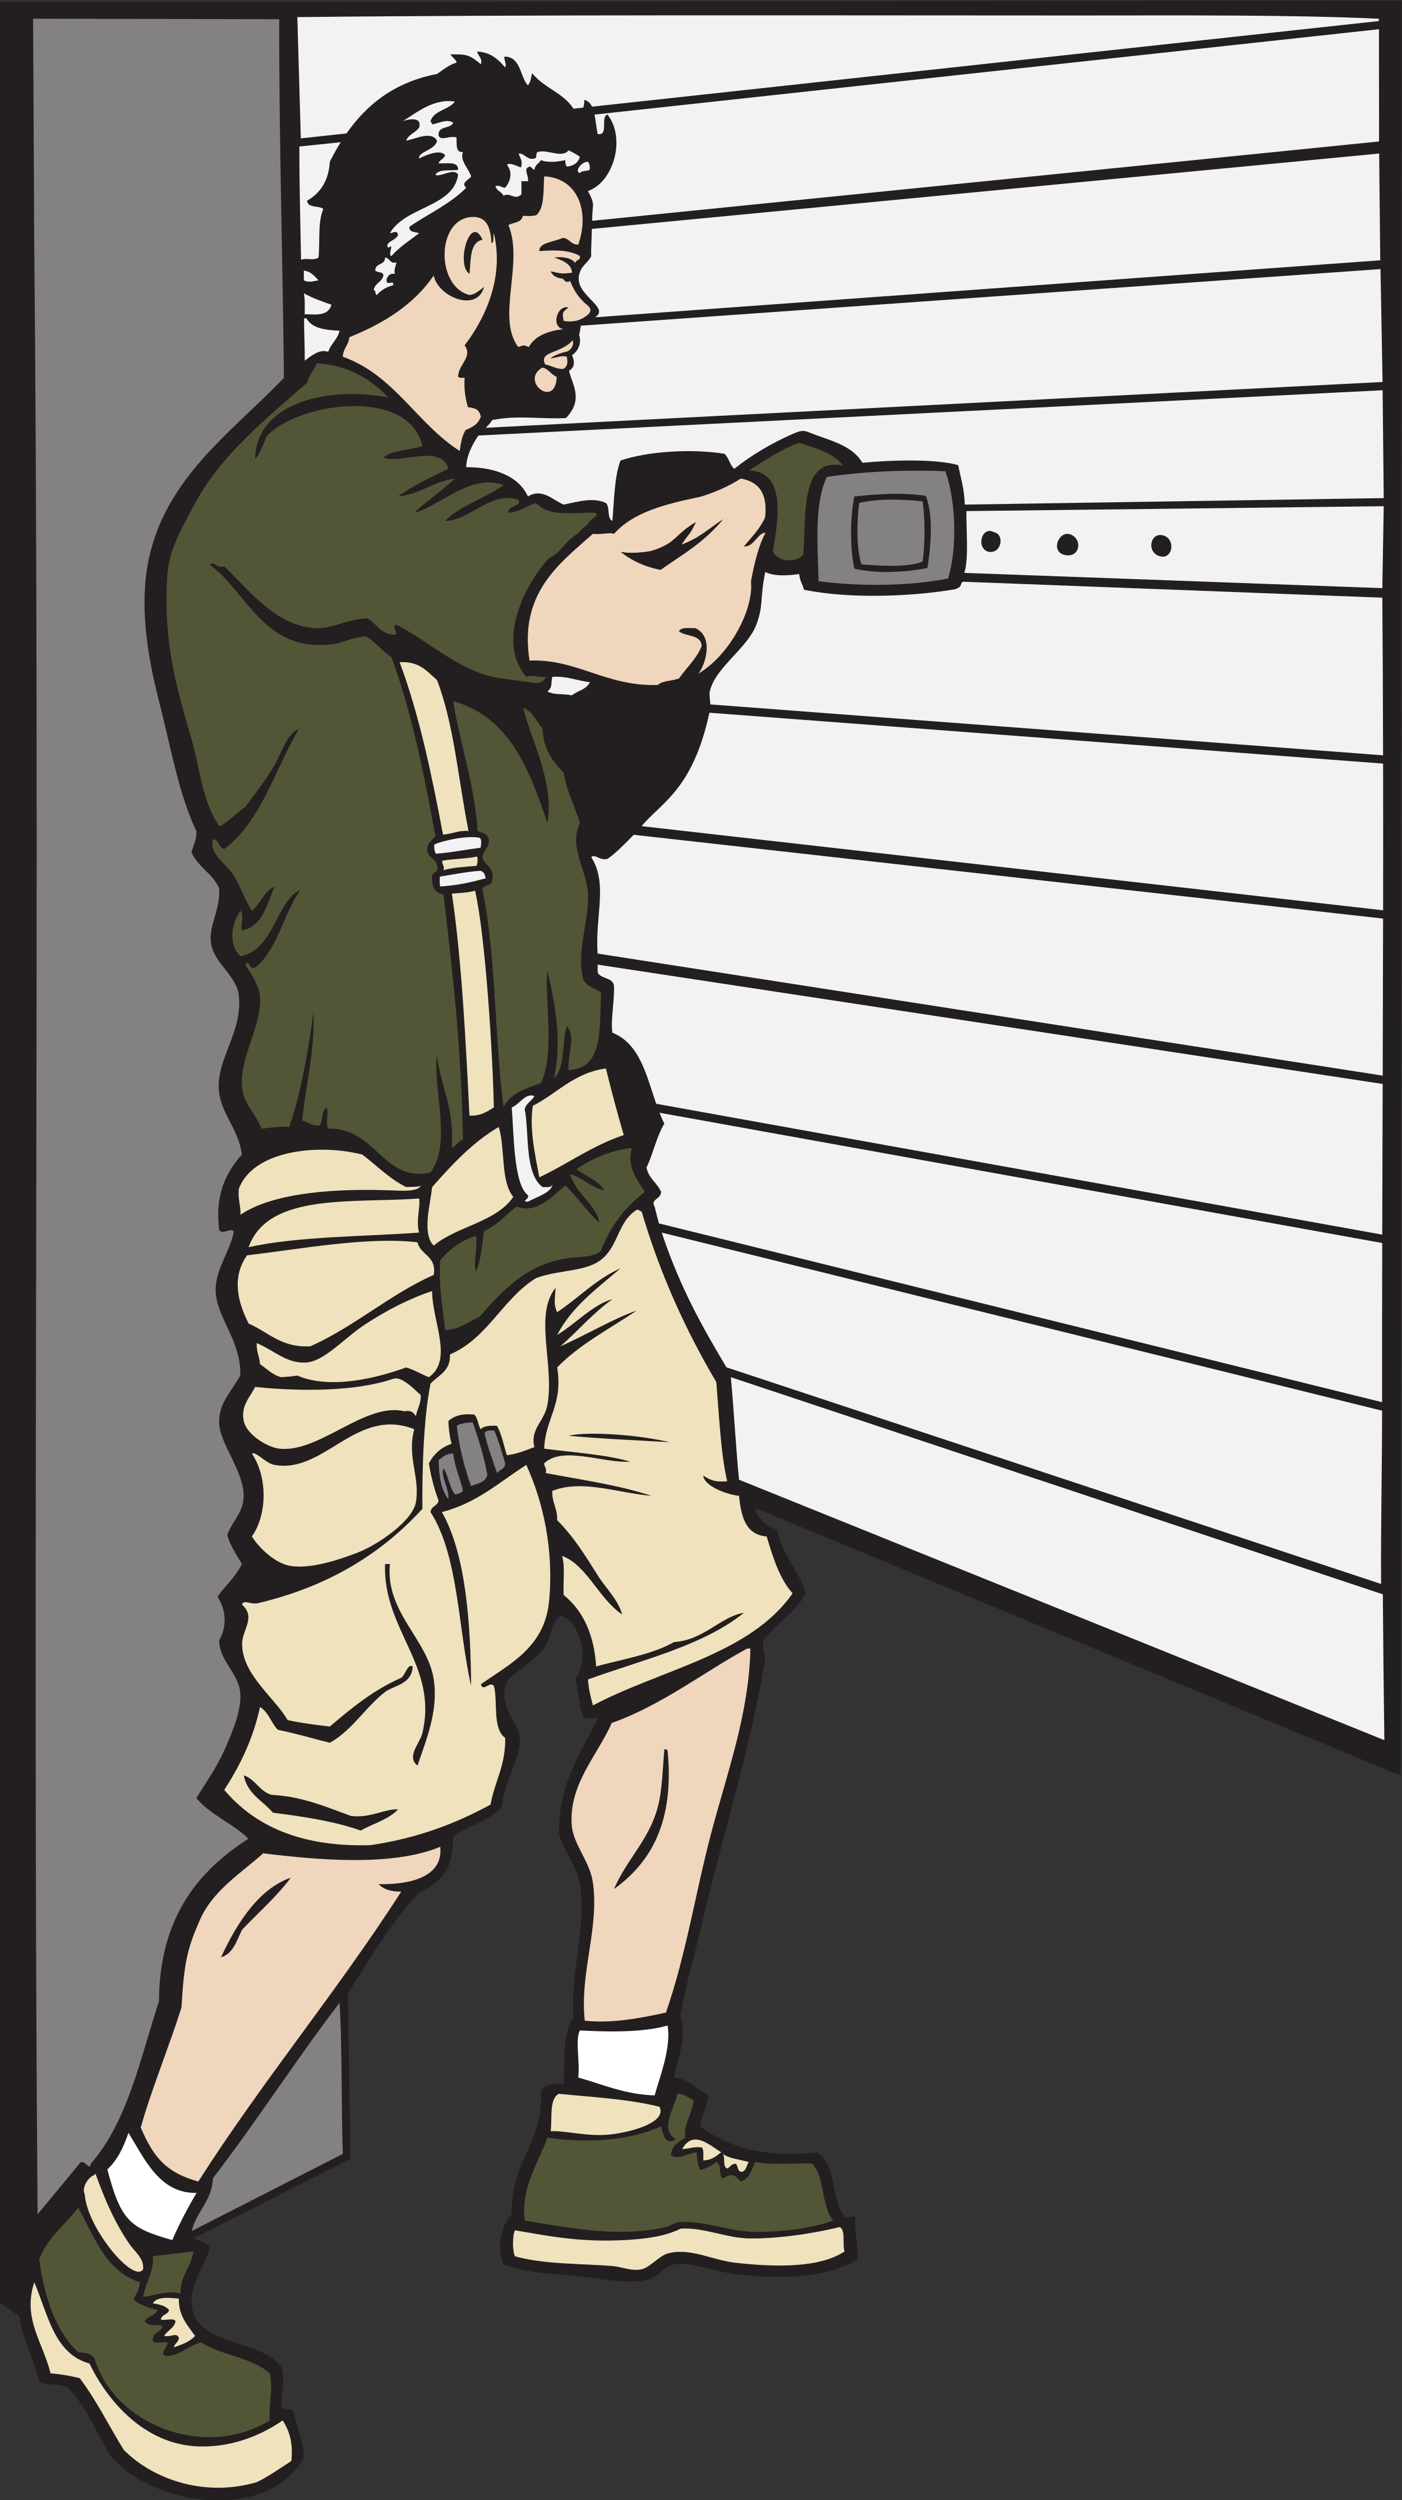 <?xml version="1.0" encoding="UTF-8" standalone="no"?>
<svg
   xmlns:dc="http://purl.org/dc/elements/1.1/"
   xmlns:cc="http://creativecommons.org/ns#"
   xmlns:rdf="http://www.w3.org/1999/02/22-rdf-syntax-ns#"
   xmlns:svg="http://www.w3.org/2000/svg"
   xmlns="http://www.w3.org/2000/svg"
   viewBox="0 0 501.747 894.173"
   height="894.173"
   width="501.747"
   xml:space="preserve"
   id="svg2"
   version="1.1"><rect x="0" y="0" width="501.747" height="894.173" fill="#333333" stroke="none"/><defs
     id="defs6" /><g
     transform="matrix(1.333,0,0,-1.333,0,894.173)"
     id="g10"><g
       transform="scale(0.1)"
       id="g12"><path
         id="path14"
         style="fill:#231f20;fill-opacity:1;fill-rule:evenodd;stroke:none"
         d="m 2027.2,2662.18 c 2.46,-27.27 35.55,-52.16 59.48,-58.35 13.93,-73.24 56.69,-103.07 76.22,-170.72 -27.09,-52.84 -79.24,-80.62 -113.35,-126.44 -2.94,-21.82 4.04,-33.74 4.36,-52.31 -36.61,-227.79 -114.27,-472.15 -170.03,-710.65 -17.86,-76.39 -48.31,-182.36 -56.68,-244.61 14.76,-63.76 0.03,-80.54 -17.43,-165.21 33.12,-0.64 61.39,-31.19 91.55,-47.95 -3.63,-31.24 -16.51,-53.26 -21.8,-82.83 78.31,-58.95 181.63,-85.415 313.9,-69.77 52.64,-28.281 37.44,-126.457 73.28,-171.543 6.64,-8.359 18.91,3.262 29.31,-1.336 -3,-39.328 9.41,-75.52 6.4,-114.867 -85.31,-48.973 -195.96,-54.16 -326.98,-39.239 -59.26,6.758 -125.14,34.258 -165.66,26.165 -23.47,-4.68 -41.06,-31.243 -65.41,-39.239 -52.32,-17.187 -141.33,3.535 -204.9,8.731 -68.28,5.566 -133.42,10.144 -187.47,30.508 -22.32,47.636 -3.14,108.093 21.8,135.164 -2.77,143.371 84.98,189.961 78.48,326.986 6.65,20.94 31.57,23.62 61.03,21.78 2.9,74.33 -2.01,141.44 26.16,178.75 -8.94,116.6 35.77,244.93 17.44,357.5 -8.52,52.31 -48.05,93.46 -56.68,139.51 0.89,135.73 60.23,212.99 104.64,305.18 -5.88,3.02 -33.44,-2.41 -38.61,4.49 -10.16,22.21 -13.15,62.4 -21.45,103.76 39.87,44.95 13.05,156.15 -40.22,166.42 -27.08,-19.73 -23.17,-53.08 -39.23,-78.47 -25,-39.52 -67.44,-60.77 -100.28,-91.55 -36.94,-65.07 26.92,-111.67 30.52,-156.96 4.04,-50.79 -44.16,-123.7 -47.96,-183.11 -29.95,-41.25 -92.38,-50.05 -130.79,-82.83 -3.55,-70.78 -9.61,-107.17 -92.49,-150.62 -77.34,-80.39 -127.33,-171.72 -190.248,-267.91 L 940.961,915.898 519.277,702.273 c 14.536,-8.71 38.575,-7.929 43.598,-26.14 -14.926,-55.41 -52.93,-93.047 -47.957,-152.61 9.395,-112.5 184.816,-88.687 239.785,-165.664 11.59,-32.625 2.176,-65.8 -0.148,-104.636 13.566,-16.953 20.312,-0.176 34.008,-16.993 4.132,-29.98 33.976,-98 24.781,-127.011 C 709.543,-60.969 411.926,-14.805 296.93,118.066 259.867,179.836 231.617,250.41 183.574,301.18 165.059,314.629 123.949,305.508 105.098,318.613 91.238,380.957 59.07,432.52 52.52,492.754 L 0.074,529.648 0,6702.5 l 3763.13,3.84 -2.54,-4762.52 -1733.39,718.36 v 0" /><path
         id="path16"
         style="fill:#f2f2f2;fill-opacity:1;fill-rule:evenodd;stroke:none"
         d="m 1526.38,6304.56 c 11.09,-4.9 21.26,-10.71 30.52,-17.43 -4.46,-15.9 -16.65,-24.04 -34.88,-26.17 -3.38,3.88 -4.68,9.85 -4.36,17.44 -18.46,-4.36 -47.68,-7.74 -65.39,0 -5.31,-9.22 -16.41,-12.66 -17.44,-26.15 -5.73,1.54 -6.86,7.67 -13.09,8.71 -18.4,-5.46 -1.48,-23.58 -4.36,-39.24 -5.8,0 -11.62,0 -17.43,0 0,-11.62 0,-23.26 0,-34.88 -17.28,-18.33 -31.68,7.03 -47.96,-4.36 -4.68,11.32 -18.95,13.02 -21.79,26.17 13.32,3.15 15.89,-4.46 26.15,-4.36 18.36,22.98 17.62,45.03 4.72,61.2 5.82,7.27 23.73,-1.47 37.37,-6.94 6.32,17.41 -2.62,25.43 -5.87,37.29 16.2,1.67 22.16,-18.65 42.26,-13.08 8.06,0.66 2.67,14.76 8.72,17.44 25.58,8.21 65.38,-17.95 82.83,4.36 v 0" /><path
         id="path18"
         style="fill:#f2f2f2;fill-opacity:1;fill-rule:evenodd;stroke:none"
         d="m 1578.7,6274.04 c 3.66,-5.06 5.75,-11.69 4.36,-21.79 -7.65,-3.99 -21.76,-1.5 -26.16,-8.73 -15.61,4.62 4.71,31.48 21.8,30.52 v 0" /><path
         id="path20"
         style="fill:#f0d6bd;fill-opacity:1;fill-rule:evenodd;stroke:none"
         d="m 1460.98,6234.8 c 90.73,-4.4 122.75,-94.35 91.56,-183.1 -20.76,-0.43 -22.56,16.25 -41.11,18.05 -31.32,-12.93 -64.21,-13.05 -63.52,-35.49 33.87,2.12 75.88,5.35 108.99,-13.08 2.06,-13.69 -10.99,-8.71 -12.33,-18.99 -9.51,12.7 -29.59,17.76 -56.96,15.1 20.59,-7.91 46.84,-15.95 48.27,-41.08 -33.48,-3.63 -27.31,-2.04 -57.91,3.88 8.26,-14.69 16.41,-16.7 33.7,-20.41 9.51,-14.07 18.9,-5.46 18.92,-5.48 11.58,-28.17 21.28,-41.6 38.65,-58.67 18.73,-13.85 25.12,-24.11 -4.44,-41.15 -13.77,-7.37 -27.02,-10.93 -51.5,-7.59 -3.96,21.4 -4.27,23.48 13.03,35.85 -29.81,9.66 -48.99,-52.69 -13.4,-57.65 -36.43,-4.44 -74.8,-15.09 -93.25,-48.04 -15.5,5.65 -9.42,5.57 -28.45,0.08 -59.51,78.83 15.72,224.67 -26.16,326.98 13.87,7.93 35.05,6.17 38.44,24.6 18.74,0.86 10.28,-2.12 35.68,1.56 23.08,19.05 19.25,65.04 21.79,104.63 v 0" /><path
         id="path22"
         style="fill:#f0d6bd;fill-opacity:1;fill-rule:evenodd;stroke:none"
         d="m 1319.61,6055.22 c 7.42,2.54 3.58,18 6.23,26.99 29.12,-120.94 -25.95,-232.54 -78.48,-300.82 22.64,-30.63 -15.7,-50.36 -17.44,-82.84 1.35,-5.91 10.92,-3.61 17.44,-4.35 -2,-31.07 2.44,-55.68 8.71,-78.48 15.29,-2.91 30.84,-3.08 34.88,-26.16 -6.52,-16.51 -16.97,-25.78 -40.58,-35.19 -10.12,-15.04 -13.15,-35.86 -16.09,-56.36 -115.43,73.49 -174.81,203.03 -313.905,252.87 0.848,22.4 15.77,30.73 17.438,52.31 93.277,37.51 173.717,87.87 226.707,165.67 10.2,-56.2 116.09,-101.66 135.15,-30.52 -17.09,-13.96 -27.52,-21.31 -39.24,-21.8 -95.25,23.9 -88.7,220.76 19.52,208.81 18.12,-4.32 36.78,-13.44 39.66,-70.13 z m -59.18,-82 c 4.15,38.01 0.11,84.19 34.88,91.55 -32.49,72.9 -72.68,-67.91 -34.88,-91.55 v 0" /><path
         id="path24"
         style="fill:#f2f2f2;fill-opacity:1;fill-rule:evenodd;stroke:none"
         d="m 1033.73,6016.82 c 13.68,-0.86 11.82,-17.25 30.52,-13.09 -1.39,-10.23 -6.89,-16.35 -4.36,-30.51 -13.69,2.07 -17.82,-5.44 -21.8,-13.08 -3.44,-23.97 20.88,0.17 17.44,-17.43 -18.41,-4.85 -33.11,-13.41 -43.6,-26.17 -6.28,0.99 -1.52,13.02 -8.72,13.08 2.81,18.98 22.67,20.93 26.16,39.24 -0.44,11.18 -16.24,7.01 -21.8,13.08 -0.82,21.17 26.98,13.71 26.16,34.88 v 0" /><path
         id="path26"
         style="fill:#525637;fill-opacity:1;fill-rule:evenodd;stroke:none"
         d="m 1042.45,5641.88 c -168.309,30.52 -354.915,-16.23 -357.501,-165.67 14.145,16.37 21.762,39.27 30.52,61.04 84.203,91.21 382.271,133.95 418.531,-26.16 -33.61,-11.44 -80.15,-9.95 -104.63,-30.52 42.57,-19.01 156.04,37.81 174.38,-30.52 -46.98,-22.76 -95.09,-44.42 -135.14,-74.12 60.77,6.09 93.51,40.19 152.59,47.96 -34.08,-32.77 -74.89,-58.82 -108.99,-91.55 67.59,15.83 150.47,107.02 239.78,74.12 -48.83,-35.47 -114.84,-53.74 -156.95,-95.92 65.2,-0.76 120.75,80.84 196.19,56.67 12.42,-17.83 -27.71,-14.08 -26.16,-34.87 31.41,2 48.61,18.23 74.12,26.16 34.3,-38.79 101.98,-25.08 156.95,-26.16 20.06,-4.24 -16.53,-19.06 -17.44,-30.52 -13.37,-8.44 -21.88,-21.73 -34.88,-30.52 -26.5,-17.1 -39.64,-47.57 -69.76,-61.04 -59.51,-61.71 -144.79,-221.6 -61.03,-318.26 19.22,6.21 27.31,-1.98 52.32,0 -8.3,-25.01 -37.41,-14.87 -52.32,-13.08 -19,2.28 -41.45,5.65 -65.4,8.72 -112.12,14.42 -196.98,102.3 -283.38,143.87 -15.84,-3.94 9.09,-24.61 -4.36,-26.15 -39.26,-0.03 -47.96,30.51 -74.12,43.59 -58.704,-2.78 -94.243,-29.89 -143.872,-26.16 -102.757,7.73 -177.921,106.25 -239.785,165.67 -21.691,-7.09 -25.965,16.35 -39.238,4.37 99.57,-71.22 144.82,-235.29 326.984,-213.63 29.914,3.55 53.305,18.05 91.551,21.8 27.21,-14.94 44.19,-40.11 69.76,-56.68 53.51,-145.59 87.13,-311.07 117.71,-479.57 -7.65,-11.25 -21.21,-16.58 -21.79,-34.89 -0.41,-23.65 22.68,-23.81 26.15,-43.59 7.44,-23.42 -16.71,-15.26 -13.08,-34.88 -1.37,-26.08 10.03,-39.38 30.52,-43.59 26.19,-219.31 48.04,-416.58 52.32,-658.33 -13.47,0.15 -23.39,-25.68 -30.52,-17.44 8.1,102.56 -29.09,159.84 -39.24,244.15 -12.15,-87.85 41.3,-235.64 -17.44,-313.91 -126.98,-28.71 -145.23,120.45 -274.663,117.72 -8.934,21.06 3.39,38.47 -4.36,56.67 -13.843,-7.95 -9.375,-34.21 -17.441,-47.95 -22.918,-2.58 -31.84,8.84 -47.953,13.08 10.488,106.73 33.336,175.2 30.515,292.1 -15.429,-109.55 -33.132,-216.82 -65.394,-309.54 -28.516,2.35 -49.629,-2.69 -74.117,-4.36 -19.438,45.17 -46.922,64.62 -52.321,108.99 -9.414,77.5 53.895,167.09 47.961,244.15 -2.621,34.08 -23.214,58.34 -39.234,87.2 10.875,16.13 9.172,-16.58 26.156,-8.72 61.141,49.3 75.75,145.14 122.071,209.27 -66.184,-29.75 -69.582,-160.02 -161.313,-178.75 -32.07,29.39 -26.133,86.74 0,122.07 11.648,-12.12 -2.012,-45.47 4.359,-52.32 56.844,11.46 66.247,70.36 87.2,117.71 -28.852,-13.29 -38.036,-46.25 -61.036,-65.39 -21.851,33.55 -30.402,68.48 -52.32,100.27 -19.707,28.58 -61.762,50.48 -52.312,91.55 18.058,-0.83 14.757,-23.02 30.515,-26.16 99.457,74.94 135.637,213.15 200.547,322.63 -35.086,-15.36 -46.488,-67.11 -69.754,-104.63 -23.668,-38.18 -50.527,-73.09 -74.113,-104.64 -24.535,-16.16 -42.422,-38.96 -69.762,-52.32 -45.703,65.48 -51.254,150.92 -74.113,231.07 -37.727,132.26 -78.609,260.24 -65.398,444.69 4.832,67.31 37.164,120.94 69.757,183.11 71.778,136.91 198.532,237.41 305.188,331.34 5.379,20.78 18.914,33.41 26.156,52.33 88.074,-6.39 145.199,-43.73 191.829,-91.56 v 0" /><path
         id="path28"
         style="fill:#f0d6bd;fill-opacity:1;fill-rule:evenodd;stroke:none"
         d="m 1494.58,5696.9 c -2.5,-86.97 -99.7,-12.08 -39.2,24.64 14.64,-0.52 24.1,-18.74 39.2,-24.64 v 0" /><path
         id="path30"
         style="fill:#525637;fill-opacity:1;fill-rule:evenodd;stroke:none"
         d="m 2263.18,5458.77 c -117.57,24.23 -98.12,-140.45 -106.52,-239.85 -25.4,-24.1 -71.06,-16.01 -81.62,9.93 15.75,89.99 34.61,214.4 -64.73,216.84 43.34,26.41 83.81,55.7 135.15,74.11 45.13,-14.46 92.25,-26.92 117.72,-61.03 v 0" /><path
         id="path32"
         style="fill:#231f20;fill-opacity:1;fill-rule:evenodd;stroke:none"
         d="m 1914.39,5471.84 c 6.98,-14.82 20.32,-28.92 21.8,-49.22 -80.06,-39.1 -195.72,-33.22 -257.82,-90.28 5.99,37.6 5.63,77.8 9.32,117.71 61.45,21.4 142.55,23.12 226.7,21.79 v 0" /><path
         id="path34"
         style="fill:#848182;fill-opacity:1;fill-rule:evenodd;stroke:none"
         d="m 2538.1,5443.61 c 27.94,-77.28 32.66,-204.98 7.32,-287.67 -98.92,-19.94 -231.4,-22.62 -347.64,-7.32 -2.84,100.63 -11.73,205.61 21.8,279.63 92.5,13.99 206.75,20 318.52,15.36 z m -244.41,-67.68 c -11.31,-56.7 -12.09,-136.81 0,-193.55 59.36,-14.3 135.98,-10.22 196.2,1.73 7.75,48.98 18.04,138.21 -4.36,193.56 -61.64,9.23 -127.78,5.09 -191.84,-1.74 v 0" /><path
         id="path36"
         style="fill:#848182;fill-opacity:1;fill-rule:evenodd;stroke:none"
         d="m 2476.81,5362.85 c 7.1,-44.68 7.1,-116.62 0,-161.31 -40.02,-18.29 -130.67,-10.02 -163.95,-7.88 -13.11,39.38 -13.5,110.47 -6.08,164.84 47.5,12 117.06,10.48 170.03,4.35 v 0" /><path
         id="path38"
         style="fill:#efe2bd;fill-opacity:1;fill-rule:evenodd;stroke:none"
         d="m 1072.97,4931.24 c 52.8,3.39 73.83,-24.99 100.27,-47.96 46.1,-119.58 56.95,-266.89 84.69,-404.82 -28.1,1.95 -39.14,-6.91 -68.5,-9.96 -31.01,163.72 -63.58,320.88 -116.46,462.74 v 0" /><path
         id="path40"
         style="fill:#525637;fill-opacity:1;fill-rule:evenodd;stroke:none"
         d="m 1216.84,4826.6 c 151.05,-42.23 204.05,-182.51 252.87,-326.97 18.58,109.02 -40.96,214.55 -65.4,309.53 25.73,-10.59 36.33,-36.32 52.32,-56.67 2.44,-55.69 28.02,-88.24 56.67,-117.72 8.43,-51.14 30.06,-89.11 43.6,-135.14 -30.92,-64.76 19.51,-126.99 21.8,-191.83 2.63,-74.17 -31.87,-150.54 -13.08,-226.71 7.99,-19.62 30.51,-24.72 47.95,-34.88 -4.2,-94.61 8.03,-205.67 -87.19,-209.27 -3.17,43.83 21,88.64 -4.36,117.71 -14.61,-43.52 -3.51,-112.75 -34.88,-139.51 22.22,95.99 3.7,199.87 -17.43,287.74 -8.57,-65.13 21.31,-221.34 -17.44,-300.81 -40.77,-14.47 -83.24,-27.23 -100.28,-65.41 -24.25,189.39 -20.11,407.15 -56.68,584.22 1.66,15.78 26.88,8 26.17,26.15 7.23,36.3 -21.49,36.65 -26.17,61.04 1.87,18.47 16.84,23.85 17.44,43.59 -1.23,17.67 -15,22.79 -30.52,26.16 -8.35,129.71 -46.75,229.36 -65.39,348.78 v 0" /><path
         id="path42"
         style="fill:#f2f2f2;fill-opacity:1;fill-rule:evenodd;stroke:none"
         d="m 1290.31,4433.55 c -39.26,-4.99 -79.69,-13.17 -120.18,-16.16 -3.69,7 -4.8,14.31 -4.11,24.7 26.87,12.11 91.01,24.65 121,18.12 6.92,-1.5 4.91,-18.71 3.29,-26.66 v 0" /><path
         id="path44"
         style="fill:#efe2bd;fill-opacity:1;fill-rule:evenodd;stroke:none"
         d="m 1280.98,4409.96 c 2.38,-10.04 1.11,-16.76 -1.21,-25.08 -29.48,-2.45 -65.86,-4.4 -89.09,-11.69 3.6,12.32 -4.89,15.05 -3.11,25.55 29.48,5.4 65.04,4.71 93.41,11.22 v 0" /><path
         id="path46"
         style="fill:#f2f2f2;fill-opacity:1;fill-rule:evenodd;stroke:none"
         d="m 1304.03,4351.39 c -45.73,-11.87 -71.69,-18.26 -122.07,-21.8 -2.18,7.23 -1.42,19.85 -0.99,26.43 23.3,3.75 78.57,14.14 109.04,15.56 11.43,-2.88 12.14,-13.77 14.02,-20.19 v 0" /><path
         id="path48"
         style="fill:#efe2bd;fill-opacity:1;fill-rule:evenodd;stroke:none"
         d="m 1275.45,4318.41 c 28.88,-127.43 47.72,-447.59 50.39,-581.75 -18.18,-10.88 -34.64,-23.49 -65.41,-21.79 -9.38,185.65 -20.09,413.18 -47.3,595.47 20.13,1.66 45.96,2.64 62.32,8.07 v 0" /><path
         id="path50"
         style="fill:#efe2bd;fill-opacity:1;fill-rule:evenodd;stroke:none"
         d="m 1626.66,3841.3 c 15,-60.56 30.85,-120.28 47.95,-178.75 -85.02,-28.33 -149.63,-77.08 -226.7,-113.35 -10.52,57.42 -27.19,128.26 -17.44,191.82 65.59,33.23 109.42,88.22 196.19,100.28 v 0" /><path
         id="path52"
         style="fill:#f2f2f2;fill-opacity:1;fill-rule:evenodd;stroke:none"
         d="m 1434.83,3767.19 c -7.07,-13.28 -21.89,-18.81 -26.16,-34.89 12.44,-60.01 -1.36,-172.8 47.96,-209.26 11.55,0.07 25.67,-2.42 26.15,8.72 1.77,-22.19 -42.97,-35.45 -65.4,-47.96 -20.41,0.53 4.75,6.34 0,17.44 -39.42,29.45 -37.66,170.52 -43.59,235.42 20.72,7.83 37.12,40.08 61.04,30.53 v 0" /><path
         id="path54"
         style="fill:#efe2bd;fill-opacity:1;fill-rule:evenodd;stroke:none"
         d="m 1338.91,3684.35 c 18.08,-57.49 4.57,-146.58 39.24,-187.47 -46.49,-68.33 -151.12,-78.49 -213.63,-130.8 -32.29,30.83 -9.23,110.56 -4.36,156.96 53.24,60.11 107.51,119.21 178.75,161.31 v 0" /><path
         id="path56"
         style="fill:#525637;fill-opacity:1;fill-rule:evenodd;stroke:none"
         d="m 1696.41,3627.67 c -14.77,-50.79 15.57,-87.2 34.88,-117.71 -52.21,-39.34 -91.97,-91.14 -117.72,-156.95 -17.93,-20.35 -62.73,-16.31 -95.91,-21.81 -105.67,-17.45 -167.65,-85.31 -231.07,-156.94 -30.44,-11.71 -50.75,-33.53 -91.55,-34.88 -6.05,60.82 -17.75,115.95 -13.08,187.48 24.74,29.02 54.97,52.56 95.92,65.39 4.93,-34.87 -8.15,-72.07 0,-95.92 13.84,29.74 15.97,71.22 21.79,108.99 35.97,14.9 58,43.73 87.2,65.4 53.5,-21.2 98.05,29.39 130.79,56.68 33,-30.94 57.84,-70.05 91.55,-100.27 -6.3,46.03 -64.1,78.28 -78.47,130.79 35.04,-10.03 54.41,-35.69 91.56,-43.6 -15.74,27.86 -50.18,37.02 -74.12,56.68 38.06,27.93 99.89,53.34 148.23,56.67 v 0" /><path
         id="path58"
         style="fill:#efe2bd;fill-opacity:1;fill-rule:evenodd;stroke:none"
         d="m 1129.64,3527.4 c -6.31,-18.47 -56.07,-14.01 -82.83,-13.08 -138.353,4.77 -309.216,-3.65 -401.103,-65.4 0.734,25.44 -7.602,41.8 -4.359,69.76 38.347,102.75 212.375,121.83 331.343,91.55 39.029,-29.27 72.029,-64.57 117.719,-87.19 20.18,1.53 31.47,-1.01 39.23,4.36 v 0" /><path
         id="path60"
         style="fill:#efe2bd;fill-opacity:1;fill-rule:evenodd;stroke:none"
         d="m 1125.28,3492.52 c 4.04,-23.16 -9.36,-58.22 0,-91.56 -136.319,-10.35 -327.514,-9.89 -457.768,-39.23 52.41,147.84 282.301,117.07 457.768,130.79 v 0" /><path
         id="path62"
         style="fill:#efe2bd;fill-opacity:1;fill-rule:evenodd;stroke:none"
         d="m 1120.92,3374.8 c 8.24,-35.37 51.7,-35.5 43.6,-87.18 -120.36,-54.04 -210.887,-137.89 -331.34,-191.84 -79.59,-4.01 -112.575,38.56 -165.668,61.04 -29.867,59.32 -45.516,123.96 -4.36,183.11 142.895,16.74 324.121,50.81 457.768,34.87 v 0" /><path
         id="path64"
         style="fill:#efe2bd;fill-opacity:1;fill-rule:evenodd;stroke:none"
         d="m 1151.44,3012.95 c -20.99,8.07 -38.53,19.6 -61.03,26.15 -76.21,-27.71 -202.844,-60.3 -292.105,-21.79 -21.903,-3.06 -20.262,-2.73 -43.602,-4.36 -24.137,6.39 -38.109,22.92 -56.676,34.87 -1.152,20.66 -9.996,33.61 -8.714,56.68 44.82,-18.58 79.347,-54.62 130.789,-52.31 49.808,2.23 101.863,63.47 156.949,100.26 61.579,41.12 129.799,74.58 183.109,91.56 -0.02,-81.39 57.79,-184.3 -8.72,-231.06 v 0" /><path
         id="path66"
         style="fill:#efe2bd;fill-opacity:1;fill-rule:evenodd;stroke:none"
         d="m 1129.64,2965 c 0.88,-24.15 -9.66,-36.85 -13.07,-56.68 -5.9,8.62 -12.11,16.96 -30.52,13.07 -105.175,25.88 -227.831,-111.79 -335.706,-100.28 -32.008,3.42 -88.094,37.44 -95.914,74.11 -8.703,40.8 16.675,63.53 30.519,91.57 126.707,-13.01 272.567,-11.75 370.581,21.79 24.22,8.28 60.01,-31.84 74.11,-43.58 v 0" /><path
         id="path68"
         style="fill:#848182;fill-opacity:1;fill-rule:evenodd;stroke:none"
         d="m 1269.16,2891.75 c 15.54,-44.05 29.86,-90.19 39.23,-140.39 -3.92,-20.77 -26.21,-23.19 -43.59,-30.52 -17.02,45.49 -33.09,109.07 -38.31,161.35 6.34,6.74 30.11,9.03 42.67,9.56 v 0" /><path
         id="path70"
         style="fill:#efe2bd;fill-opacity:1;fill-rule:evenodd;stroke:none"
         d="m 1112.21,2873.45 c -20.26,-74.9 16.08,-128.76 4.36,-196.22 -8.5,-48.86 -99.83,-113.1 -156.957,-135.13 -54.746,-21.14 -132.031,-45.24 -183.109,-34.89 -39.41,7.99 -81.043,47.6 -100.274,78.47 42.418,60.16 41.446,161.03 0,222.36 12.407,5.71 36.258,-26.12 61.036,-30.52 134.297,-23.88 218.82,156.96 374.944,95.93 v 0" /><path
         id="path72"
         style="fill:#848182;fill-opacity:1;fill-rule:evenodd;stroke:none"
         d="m 1300.61,2863.01 c 8.96,11.25 23.98,6.07 26.89,6.07 12.03,-28.39 20.97,-61.59 28.85,-87.2 0.02,-15.99 -15.26,-16.7 -21.8,-26.16 -11.49,32.55 -25.61,71.26 -33.94,107.29 v 0" /><path
         id="path74"
         style="fill:#848182;fill-opacity:1;fill-rule:evenodd;stroke:none"
         d="m 1216.84,2808.04 c 4.14,-38 18.85,-65.43 26.16,-100.27 -7.36,-6.28 -10.97,-7.64 -20.93,-9.58 -15.61,17.81 -18.57,52.6 -31.39,70.61 -8.59,-23.23 15.3,-51.47 13.07,-82.84 -19.63,23.95 -25.37,61.81 -26.15,104.63 11.06,7.85 19.78,18.03 39.24,17.45 v 0" /><path
         id="path76"
         style="fill:#f0d6bd;fill-opacity:1;fill-rule:evenodd;stroke:none"
         d="m 2005.96,2284.87 c 2.9,0 5.81,0 8.72,0 -3.64,-173.96 -62.34,-333.12 -104.64,-492.66 -42.82,-161.5 -67.57,-327.07 -122.07,-483.92 -72.42,-16.06 -147.4,-29.68 -217.99,-21.81 -13.84,129.31 39.37,247.55 21.8,370.59 -8.15,57.02 -52.51,102.23 -56.68,152.58 -9.19,111.05 70.58,190.26 107.18,275.68 133.36,46.41 253.38,140.48 363.68,199.54 z M 1770.53,1879.4 c -19.66,-101.86 -85.22,-153.35 -122.07,-239.76 99.7,71.77 162.32,180.62 143.86,370.56 -0.96,3.41 -3.64,5.07 -8.71,4.37 -4.21,-50.66 -5.76,-97.23 -13.08,-135.17 v 0" /><path
         id="path78"
         style="fill:#f0d6bd;fill-opacity:1;fill-rule:evenodd;stroke:none"
         d="m 1181.96,1752.98 c 8.85,-83.58 -86.71,-101.82 -165.67,-100.28 15.13,-14.25 31.11,-19.75 61.03,-19.93 C 904.352,1363.95 704.488,1124.54 532.355,854.871 444.801,879.219 411.5,921.367 377.895,999.668 c 25.058,92.172 76.175,217.542 109.195,321.532 7.265,125.55 16.734,160.44 49.625,235.59 34.851,79.6 111.687,126.37 170.035,178.75 145.414,-17.88 346.07,-36.2 475.21,17.44 z M 593.398,1456.52 c 33.575,10 41.852,45.34 56.668,74.12 44.012,46.09 92.122,88.08 130.797,139.5 -86.699,-29.57 -146.14,-124.16 -187.465,-213.62 v 0" /><path
         id="path80"
         style="fill:#848182;fill-opacity:1;fill-rule:evenodd;stroke:none"
         d="m 911.656,1334.43 c 7.254,-111.58 4.551,-290.98 8.719,-405.438 L 514.918,722.215 c 12.711,54.14 53.434,77.773 56.68,141.371 117.543,152.764 222.8,317.804 340.058,470.844 v 0" /><path
         id="path82"
         style="fill:#ffffff;fill-opacity:1;fill-rule:evenodd;stroke:none"
         d="m 1757.45,1085.94 c -81.45,2.84 -138.93,29.63 -204.91,47.95 4.73,43.78 -8.79,101.58 4.36,126.43 69.02,-3.82 166.44,-6.53 235.42,13.09 9.67,-57.55 -17.98,-129.32 -34.87,-187.47 v 0" /><path
         id="path84"
         style="fill:#efe2bd;fill-opacity:1;fill-rule:evenodd;stroke:none"
         d="m 1770.53,1055.42 c 21.03,-41.04 -73.51,-67.549 -130.8,-74.111 -61.22,-7.032 -121.98,10.711 -161.31,8.711 4.46,36.24 -4.44,85.82 21.8,100.28 92.57,-9.16 189.21,-14.26 270.31,-34.88 v 0" /><path
         id="path86"
         style="fill:#525637;fill-opacity:1;fill-rule:evenodd;stroke:none"
         d="m 1818.48,1090.3 c 20.84,0.5 29.08,-11.62 43.61,-17.44 -3.31,-35.98 -28.82,-67.96 -21.81,-100.282 -18.37,-10.676 -37.27,-20.859 -39.23,-47.949 21.27,-12.422 47.88,7.234 69.75,8.711 -0.15,-19.035 3.79,-33.996 8.72,-47.949 16.96,4.824 31.53,12.058 43.59,21.797 15.48,-4.875 4.7,-35.997 17.45,-43.602 26.76,13.699 29.34,10.875 47.96,-8.715 23.68,6.84 28.86,32.172 39.23,52.317 43.04,-9.133 116.64,-1.563 152.59,-4.368 34.75,-35 24.13,-115.379 56.67,-152.597 -63.87,-22.578 -139.63,-30.282 -209.26,-30.508 -66.46,-0.211 -138.8,31.789 -204.91,26.164 -12.8,-1.094 -22.4,-10.234 -34.87,-13.086 -127.46,-29.133 -257.86,-2.324 -379.3,17.43 -10.81,88.007 36.78,154.945 61.04,222.355 110.98,-16.125 225.03,-6.797 305.18,30.532 4.56,-18.579 11.2,-53.825 39.24,-34.899 -44.23,27.875 -3.23,82.769 4.35,122.089 v 0" /><path
         id="path88"
         style="fill:#ffffff;fill-opacity:1;fill-rule:evenodd;stroke:none"
         d="M 344.887,985.672 C 387.738,916.609 428.27,822.004 528,824.344 510.215,795.605 480.738,740.84 462.602,697.91 347.5,729.668 324.172,751.113 288.215,887.441 c 27.223,25.086 43.418,59.168 56.672,98.231 v 0" /><path
         id="path90"
         style="fill:#efe2bd;fill-opacity:1;fill-rule:evenodd;stroke:none"
         d="m 1936.19,933.34 c -13.27,-9.973 -25.14,-21.336 -47.95,-21.789 -0.52,12.558 2.39,28.527 -4.36,34.875 -21.83,2.929 -33.74,-4.043 -52.32,-4.356 28.48,51.102 70.25,13.301 104.63,-8.73 v 0" /><path
         id="path92"
         style="fill:#efe2bd;fill-opacity:1;fill-rule:evenodd;stroke:none"
         d="m 1940.56,928.992 c 17.62,-12.898 46.22,-14.812 69.75,-21.804 -6.31,-8.215 -6.4,-22.657 -17.44,-26.165 -14,-0.925 -10.6,15.559 -17.44,21.797 -11.13,-0.476 -15.25,-7.976 -21.8,-13.066 -14.76,2.676 -5.53,29.336 -13.07,39.238 v 0" /><path
         id="path94"
         style="fill:#525637;fill-opacity:1;fill-rule:evenodd;stroke:none"
         d="m 209.734,785.117 c 43.813,-78.262 73.543,-170.597 165.672,-200.547 -2.426,-26.203 -10.117,-26.965 -16.375,-46.445 10.418,-11.387 45.239,-24.973 64.332,-27.664 -6.023,-15.773 -27.562,-16.047 -34.879,-30.539 10.704,-16.426 36.504,-6.328 47.957,-13.067 -3.554,-18.242 -28.796,-14.804 -26.16,-39.25 4.641,-9.89 27.41,-1.648 39.239,-4.363 0.8,-15.39 -18.45,-23.859 -8.719,-34.875 36.277,-8.015 64.465,28.086 100.273,34.875 51.239,-34.98 132.168,-38.476 183.11,-82.82 9.589,-48.93 -3.094,-73.567 0,-126.438 -176.418,-107.929 -419.379,-9.406 -470.067,166.219 -11.89,14.27 -20.547,14.57 -44.383,16.895 -60.882,56.816 -89.632,145.781 -104.636,248.496 21.859,59.543 69.965,92.812 104.636,139.523 v 0" /><path
         id="path96"
         style="fill:#efe2bd;fill-opacity:1;fill-rule:evenodd;stroke:none"
         d="m 2254.45,732.793 c 16.9,-9.27 6.4,-45.918 13.09,-65.391 -65.49,-43.711 -180.72,-43.078 -292.11,-30.519 -63.65,7.168 -118.33,39.433 -178.75,26.152 -26.46,-5.82 -50.82,-38.531 -74.11,-43.582 -26.93,-5.859 -52.13,6.582 -78.47,8.711 -85.94,6.953 -183.59,4.18 -261.59,26.16 -6.99,14.817 -6.99,54.942 0,69.758 85.74,-14.445 172.53,-33.035 296.47,-26.172 53.37,2.969 106.22,9.403 148.22,30.535 62.12,3.938 122.81,-25.047 183.11,-26.172 72.98,-1.367 168.79,11.973 244.14,30.52 v 0" /><path
         id="path98"
         style="fill:#525637;fill-opacity:1;fill-rule:evenodd;stroke:none"
         d="m 519.277,667.402 c -6.175,-43.23 -35.218,-63.605 -34.879,-113.359 -34.218,10.781 -67.117,-5.234 -100.273,-8.711 6.789,37.645 31.109,73.254 26.156,108.992 42.989,5.149 63.914,7.844 108.996,13.078 v 0" /><path
         id="path100"
         style="fill:#efe2bd;fill-opacity:1;fill-rule:evenodd;stroke:none"
         d="M 92.027,584.57 C 128.754,499.227 144.645,393.035 240.254,366.582 289.984,263.301 389.91,149.258 532.355,144.227 c 80.301,-2.832 158.969,23.086 226.708,69.757 17,-26.593 28.671,-59.855 23.125,-108.996 C 751.855,85.918 721.98,63.73 689.313,48.309 545.648,6.113 406.758,58.652 331.813,135.508 c -39.258,63.933 -73.379,132.996 -117.719,191.836 -24.375,6.14 -50.422,10.605 -78.473,13.078 -19.516,81.687 -75.996,146.082 -43.594,244.148 v 0" /><path
         id="path102"
         style="fill:#efe2bd;fill-opacity:1;fill-rule:evenodd;stroke:none"
         d="m 480.039,540.965 c -0.57,-48.535 24.246,-71.668 43.598,-100.262 -13.539,-15.527 -34.938,-23.203 -56.672,-30.527 1.742,11.328 13.012,13.144 13.074,26.16 -7.769,14.582 -19.055,0.375 -39.238,4.367 8.324,14.922 26.519,19.969 30.523,39.219 -4.64,9.902 -27.406,1.668 -39.246,4.363 1.297,14.688 19.332,12.649 21.805,26.176 -9.348,10.973 -25.602,15.074 -43.602,17.43 11.356,20.293 47.879,14.422 69.758,13.074 v 0" /><path
         id="path104"
         style="fill:#f2f2f2;fill-opacity:1;fill-rule:evenodd;stroke:none"
         d="m 1173.24,6330.72 c -16.13,27.1 -58.44,3.81 -82.83,0 6.41,16.83 25.3,21.19 34.87,34.87 8.77,30.54 -29.4,22.5 -43.6,17.45 37.94,23.35 83.42,61.57 139.52,52.31 -16.63,-22.61 -55.73,-22.74 -65.4,-52.31 0.83,-3.54 4.38,-4.35 4.36,-8.72 16.8,2.44 39.8,15.83 56.68,4.36 -7.15,-17.55 -42.56,-6.86 -39.24,-34.88 7.67,-14.72 25.76,0.43 47.96,-4.36 1.28,-17.62 -3.68,-41.47 17.44,-39.24 -9.52,-22.53 15.48,-44.55 21.8,-65.4 -3.56,-8.35 -29.46,-16.66 -13.08,-30.51 -42.49,-43.25 -101.64,-69.85 -152.59,-104.64 -1.5,-16.02 15.88,-13.18 26.15,-17.44 -25.64,-19.41 -53.09,-37.01 -74.11,-61.03 -11.72,1.7 9.67,37.27 -8.72,21.8 -12.36,15.48 23.02,20.4 26.16,34.88 -3.02,13.65 -11.63,5.68 -21.8,4.35 40.68,72.06 171.1,69.84 183.11,156.95 -10.48,20.14 -50.13,-8.39 -61.04,0 8.97,15.74 39.14,10.27 61.04,13.09 0.96,24.21 -30.33,16.16 -52.32,17.44 2.95,10.12 14.49,11.66 17.44,21.79 -12.84,17.86 -54.58,-0.91 -69.76,-8.72 -3.83,18.47 44.36,22.42 47.96,47.96 v 0" /><path
         id="path106"
         style="fill:#f0d6bd;fill-opacity:1;fill-rule:evenodd;stroke:none"
         d="m 1537.5,5795.07 c 4.5,-15.01 -6.06,-26.11 -14.51,-30.02 -20.14,-4.49 -37.61,-11.81 -45.43,-18.42 18.71,1.6 29.75,8.1 43.93,4.58 3.08,-13.48 3.63,-26.3 -9.52,-33.24 -20.67,-0.26 -38.39,12.19 -47.89,11.6 -19.64,37.11 43.08,29 73.42,65.5 v 0" /><path
         id="path108"
         style="fill:#f0d6bd;fill-opacity:1;fill-rule:evenodd;stroke:none"
         d="m 1866.45,5022.79 c -16.82,-0.62 -38.3,3.41 -43.61,-8.72 18.51,-14.91 59.28,-7.56 61.04,-39.23 -14.16,-35.25 -40.74,-58.08 -61.04,-87.2 -17.9,-7.03 -44.66,-5.56 -56.67,-17.43 -139.86,-4.5 -217.66,70.68 -344.43,65.38 -29.07,181.83 81.47,261.41 170.04,340.07 23.56,-2.78 43.45,4.84 56.68,0 52.77,59.12 138.07,79.72 232.93,99.77 39.02,11.84 76.3,28.43 107.13,48.46 48.67,-8 73.3,-40.05 65.39,-104.63 -13.46,-30.14 -37.47,-54.24 -56.68,-77.12 26.11,-3.48 38.54,38.32 58.16,36.32 -18.27,-32.42 -30.06,-80.94 -39.3,-130.79 8.21,-71.03 -54.09,-195.25 -140.93,-246.95 19.85,25.34 41.4,99.76 -8.71,122.07 z m -118.74,206.89 c -12.32,-2.39 -54.91,-8.49 -81.82,-1.98 26.89,-22.52 66.02,-40.99 107.71,-48.71 61.28,43.35 114.26,71.22 168.29,136.38 -42.38,-27.95 -62.34,-49.71 -111.89,-68.46 23.61,35.7 18.95,20.16 38.78,60.67 -59.46,-34.62 -50.49,-56.33 -121.07,-77.9 v 0" /><path
         id="path110"
         style="fill:#efe2bd;fill-opacity:1;fill-rule:evenodd;stroke:none"
         d="m 253.336,872.313 c 0.828,4.953 4.367,2.414 4.359,0 25.719,-70.75 51.934,-130.711 91.555,-187.477 13.176,-18.871 38.176,-36.418 34.875,-65.383 -24.773,-39.758 -150.695,110.535 -156.684,201.66 -9.371,17.617 10.821,47.032 25.895,51.2 v 0" /><path
         id="path112"
         style="fill:#efe2bd;fill-opacity:1;fill-rule:evenodd;stroke:none"
         d="m 1952.27,2733.72 c -24.84,-1.31 -37.91,-2.15 -64.21,15.31 2.44,-29.54 66.88,-51.59 96.09,-54.35 5.55,-55.49 17.47,-104.59 74.12,-109 17.34,-56.79 34.48,-113.73 69.76,-152.57 -114.49,-164.55 -353.9,-204.16 -536.25,-300.84 -5.49,22.12 -11.68,43.55 -13.08,69.77 146.09,53.01 308.19,89.99 418.53,178.75 -61.82,-9.58 -106.89,-73.18 -187.46,-78.49 -58.36,-33.19 -137.34,-45.76 -209.27,-65.39 -5.51,87.5 -35.98,150.03 -87.2,191.83 -1.88,34.45 4.39,77.04 -4.36,104.63 65.76,-23.01 99.22,-115.77 161.31,-156.94 -11.21,40.82 -44.07,70.47 -65.39,104.62 -32.97,52.82 -65.06,104.28 -109,148.24 1.35,31.86 -14.42,46.6 -13.08,78.48 79.02,32.03 176.13,-5.64 265.95,-13.09 -86.17,28.65 -186.91,42.71 -283.38,61.04 3.15,13.32 -4.46,15.89 -4.37,26.16 49.82,47.32 156.19,0.35 231.07,4.35 -62.42,19.03 -160.64,25.74 -231.07,34.88 2.85,81.46 51.41,117.19 34.88,217.99 60.04,62.05 140.68,103.48 213.63,152.6 -61.77,-21.07 -137.22,-66.23 -204.91,-95.92 47.06,41.59 87.88,89.42 139.52,126.43 -50.59,-13.36 -99.26,-66.38 -148.24,-95.9 39.7,76.56 107.64,124.88 170.03,178.75 -66.39,-29.52 -112.37,-79.47 -170.03,-117.73 -10.65,21.66 -5.45,37.91 -4.36,65.4 -58.6,-73.91 -2.53,-206.48 -21.79,-313.9 -7.98,-44.45 -47.54,-65.25 -34.88,-113.35 -23.35,-8.62 -45.33,-18.62 -74.12,-21.81 -8.31,26.57 -13.66,56.12 -26.16,78.48 -12.15,1.67 -40.28,0.29 -43.53,-9.54 -8.09,12.24 -6.81,27.82 -17.5,40.05 -32.33,3.27 -54.77,-3.34 -69.77,-17.44 0.89,-22.36 3.93,-44.3 8.73,-61.02 -28.5,-9.28 -47.86,-27.71 -61.04,-52.32 5.9,-36.25 14.47,-69.82 26.16,-100.28 -3.1,-14.33 -20.21,-14.67 -21.8,-30.51 75.27,-116.57 73.73,-309.93 109,-466.49 -1.12,163.1 -13.39,352.81 -78.48,466.49 93.96,23.75 154.65,80.77 226.71,126.43 45.2,-98.94 74.46,-227.51 61.03,-366.22 -11.97,-123.81 -107.01,-168.57 -183.11,-222.35 6.18,-22.11 23.96,9.81 34.89,-4.35 11.47,-37.63 -4.94,-114.58 30.51,-139.52 1.53,-74.19 -28.44,-116.89 -39.24,-178.75 -92.95,-50.91 -197.11,-90.63 -322.618,-108.99 -185.644,-5.45 -309.773,50.63 -392.379,148.23 41.598,64.49 77.121,135.06 95.914,222.35 23.168,-13.15 29.825,-42.84 47.957,-61.04 48.309,-9.83 93.153,-23.11 139.516,-34.88 62.387,34.99 96.578,98.16 152.59,139.51 29.03,16.02 68.37,21.73 69.76,65.4 -13.54,8.13 -19.22,-22.57 -30.53,-30.52 -74.94,-32.59 -133.652,-81.43 -191.82,-130.78 -38.973,4.62 -77.719,9.47 -113.355,17.44 -34.645,60.15 -122.969,122.9 -122.079,204.89 0.426,38.8 37.688,70.02 0,104.65 2.77,15.46 24.489,-1.29 43.602,4.34 186.918,44.16 330.152,132 440.332,252.87 -0.73,115.31 3.69,244.93 21.8,335.71 20.76,22.83 54.09,33.1 52.32,78.48 101.75,43.57 141.13,149.51 231.07,204.9 70.56,25.67 145.17,14.03 187.47,61.04 34.32,38.16 37.02,93.77 82.83,122.07 7.04,1.23 7.5,-4.12 13.08,-4.36 50.03,-169.41 118.93,-319.94 200.54,-457.77 8.04,-96.59 12.07,-191.78 29.16,-266.15 z M 1526.38,2856 c 73.76,-7.66 195.24,-12.86 270.3,-17.44 -71.11,17.9 -211.27,30.33 -270.3,17.44 z M 1134,2058.15 c -6.58,-27.89 -44.1,-63.42 -13.08,-87.19 23.78,70.88 56.22,145.92 43.6,231.08 -15.82,106.85 -130.64,180.79 -117.71,309.54 -4.36,0 -8.72,0 -13.08,0 -5.84,-177.84 143.13,-271.76 100.27,-453.43 z M 732.906,1844.53 c 83.727,-10.73 165.707,-23.2 235.422,-47.95 33.532,18.78 74.992,29.64 100.282,56.68 -33.75,2.64 -74.231,-24.18 -126.438,-17.44 -66.297,23.81 -128.301,51.88 -213.625,56.68 -32.348,9.8 -42.793,41.49 -74.117,52.31 9.441,-50.15 51.015,-68.15 78.476,-100.28 v 0" /><path
         id="path114"
         style="fill:#f2f2f2;fill-opacity:1;fill-rule:evenodd;stroke:none"
         d="m 3702.18,6629.59 0.3,-301.17 -2112.44,-212.85 c -0.72,46.59 10.01,38.51 -11.34,80 67.5,23.16 102.98,139.8 52.32,204.91 -20.25,-5.91 4.43,-56.76 -26.16,-52.32 -3.86,14.89 -5,34.84 -8.62,52.39 l 2105.94,229.04 v 0" /><path
         id="path116"
         style="fill:#f2f2f2;fill-opacity:1;fill-rule:evenodd;stroke:none"
         d="m 3701.89,6657.7 0.06,-6.19 -2112.41,-229.74 c -4.44,9.1 -10.91,15.8 -20.83,18.08 0.11,-8.21 -1.06,-14.81 -2.83,-20.66 l -26.31,-2.85 c -26.35,42.24 -80.46,56.32 -110.53,95.09 -3.93,-9.36 -2.2,-19.83 -11.66,-32.47 -21.39,22.19 -18.81,78.15 -63.52,77.04 0.62,-15.51 6.62,-18.23 2.49,-29.1 -17.46,20.33 -38.78,41.69 -75.62,42.62 4.62,-13.97 15.15,-18.46 10.22,-33.89 -33.93,28.62 -41.77,26.11 -81.58,26.6 4.02,-8.2 16.72,-14.98 16.19,-22.25 -21.13,-6.48 -35.95,-19.27 -52.32,-30.51 -112.56,-21.52 -187.635,-80.52 -242.845,-159.39 l -122.754,-13.35 c -2.953,104.76 -6.231,214.43 -9.336,325.33 628.625,6.93 1387.155,4.36 2092.675,4.36 290.57,0 572.42,2.3 810.91,-8.72 v 0" /><path
         id="path118"
         style="fill:#848182;fill-opacity:1;fill-rule:evenodd;stroke:none"
         d="M 762.25,5694.2 C 634.324,5559.49 459.68,5439.24 405.188,5232.06 369.91,5097.92 394.789,4952.07 426.992,4826.6 c 31.211,-121.64 52.035,-247.1 100.27,-348.78 0.961,-24.21 -8.395,-38.11 -13.082,-56.67 17.379,-39.31 56.422,-56.94 74.121,-95.92 4.062,-59.45 -28.992,-101.14 -21.801,-148.23 8.008,-52.37 64.949,-84.17 74.121,-135.15 13.988,-103.45 -64.152,-177.65 -52.32,-265.95 8.027,-59.9 52.949,-99.2 61.035,-165.67 -46.039,-51.9 -71.762,-111.59 -61.035,-200.55 5.312,-19.03 38.316,9.86 39.234,-8.72 -14.332,-60.39 -53.648,-105.57 -47.957,-165.66 6.25,-65.89 68.742,-129.41 65.402,-217.99 -26.816,-46.86 -57.91,-76.26 -56.679,-126.43 1.445,-58.95 71.699,-135.39 65.394,-204.92 -3.496,-38.51 -29.269,-58.8 -43.597,-95.91 8.187,-31.05 25.336,-53.14 39.238,-78.47 -16.734,-34.15 -43.969,-57.75 -65.395,-87.2 22.567,-35.08 26.684,-78.42 4.36,-117.71 1.426,-56.45 51.902,-87.64 56.679,-139.52 4.516,-49.21 -23.781,-112.93 -43.601,-156.95 -22.359,-49.67 -52.395,-90.31 -74.117,-126.43 36.351,-45.02 99.004,-68.26 139.515,-109.13 C 532.504,1688.07 428.344,1564.75 426.699,1338.21 377.273,1188.33 344.07,1017.7 243.883,902.82 c -1.934,-22.968 -19.934,17.2 -30.52,0 L 100.941,766.934 C 86.418,2542.99 108.891,4341.54 91.41,6117.59 l -0.117,-0.01 -0.004,12.59 c 0.098,0.01 0.195,0.01 0.293,0.01 l -2.769,527.61 660.801,-1.37 c -0.566,-320.76 9.473,-641.53 12.637,-962.22 v 0" /><path
         id="path120"
         style="fill:#f2f2f2;fill-opacity:1;fill-rule:evenodd;stroke:none"
         d="m 914.773,6326.43 c -10.457,-16.76 -20.168,-34.27 -29.273,-52.39 -3.203,-52.02 -25.965,-84.49 -61.035,-104.63 1.336,-20.46 31.25,-12.35 43.594,-21.8 -16.039,-38.32 -8.141,-90.64 -13.082,-130.79 -14.864,-9.31 -30.411,0.16 -46.739,-5.86 -1.812,92.49 -4.468,196.17 -4.488,303.89 l 111.023,11.58 z m -98.425,-472.8 c 3.711,0.8 7.867,0.17 8.117,-2.48 14.906,-24.33 49.707,-28.77 87.191,-30.52 -5.355,-23.71 -23.402,-34.73 -30.519,-56.68 -22.934,8.87 -47.149,-11.97 -62.91,-23.67 0,39.66 -1.879,75.56 -1.879,113.35 z m -0.606,67.27 c 22.598,-12.27 48.18,-21.58 74.117,-30.52 -9.964,-36.79 -57.464,-22.96 -71.632,-26.15 -0.539,21.68 1.183,39.99 -2.485,56.67 z m 0,61.04 c 19.258,-2.54 28.821,-14.78 39.235,-26.16 -15.618,-2.08 -25.192,-7.09 -39.235,0 0,8.72 0,17.44 0,26.16 v 0" /><path
         id="path122"
         style="fill:#f2f2f2;fill-opacity:1;fill-rule:evenodd;stroke:none"
         d="m 1984.15,2737.82 c -7.48,71.63 -14.47,196.56 -22.08,275.13 l 1750.51,-582.54 c 0.94,-126.76 2.28,-263.12 4.08,-391.29 l -1732.51,698.7 z M 1482.78,4892 c 39.14,2.8 68.3,-11.12 101.4,-14.34 -13.09,-21.78 -29,-20.49 -49.08,-35.28 -25.01,5.51 -45.37,-0.11 -65.39,10.38 14.79,12.2 8.66,21.27 13.07,39.24 z m 2219.93,1404.04 2.94,-286.44 -2108.01,-152.97 c 44.16,28.16 -64.11,61.6 -40.74,120.95 5.95,18.76 22.83,26.58 30.52,43.6 -1.67,3.74 2.26,68.67 1.26,72.57 l 2114.03,202.29 z m 3.58,-310.04 5.53,-302.9 -2407.6,-122.84 c 9.59,10.53 9.27,8.44 17.26,20.58 66.16,14.14 134.59,1.72 198.13,5.55 47.53,49.7 17.19,89.12 8.02,126.58 9.7,6.46 19.32,16.16 8.12,41.88 16.65,11.74 26.46,31.94 18.94,54.84 1.81,5.02 4.04,19.34 4.7,24.47 L 3706.29,5986 Z m 5.74,-325.06 2.95,-289.37 -1124.81,-17.43 c -1.41,45.57 -11.01,70.06 -17.44,105.77 -59.44,17.27 -178.8,13.96 -257.23,6.44 -24.61,41.25 -73.36,56.38 -121.54,73.2 -32.72,11.43 -33.32,18.48 -65.13,4.51 -58.32,-25.6 -110.89,-56.95 -157.76,-94.01 -12.51,12.2 -13.46,27.9 -25.69,40.38 -89.93,14.44 -208.34,6.41 -279.49,-18.12 -16.48,-43.1 -17.01,-106.98 -21.79,-161.77 -15.52,6.28 -5.65,37.94 -17.44,47.96 -35.09,16.38 -77.5,2.73 -113.36,-4.36 -28.44,11.66 -58.16,45.55 -95.92,21.79 -26.03,57.12 -94.31,79.13 -165.66,78.48 -0.09,31.06 19.74,67.23 32.86,85.07 l 2427.45,121.46 z m 2.95,-311.17 -3.75,-219.8 -1122.3,40.98 c 12.6,39.71 4.82,114.2 5.59,165.75 l 1120.46,13.07 z M 2653.27,5227.7 c 35.86,-7.15 44.89,46.6 15.36,52.32 -32.2,18.21 -49.81,-41.39 -15.36,-52.32 z m 212.41,-9.72 c 39.57,-1.49 37.96,53.29 0.69,57.77 -28.57,0.66 -46.4,-54.68 -0.69,-57.77 z m 247.95,-2.37 c 36.02,-10.66 44.58,50.13 5.61,56.57 -31.38,5.18 -41.34,-45.99 -5.61,-56.57 z M 1950.36,3039.39 c -65.65,109.97 -123.98,213.08 -173.82,361.52 l 1934.02,-477.86 c 0.16,-158.79 -3.8,-304.59 -2.66,-464.85 l -1757.54,581.19 z m -181.11,386.12 c -4.17,14.69 -8.12,29.74 -11.8,45.21 -11.99,20.38 17.03,18.87 17.44,39.24 -10.33,24.55 -33.53,36.23 -39.24,65.4 18.04,37.18 26.91,83.53 47.96,117.71 -4.75,9.38 -9.02,19.23 -13,29.37 l 1940.31,-349.49 c -0.32,-142.14 -0.51,-284.41 -0.39,-427.09 l -1941.28,479.65 z m -7.48,321.02 c -26.4,76.38 -44.08,161.49 -117.67,190.68 -5.03,34.55 5.73,81.96 4.36,126.43 -3.65,22.53 -35.08,17.26 -43.6,34.88 -0.6,3.16 0.05,18.15 -0.43,21.32 l 2107.71,-320.15 c -0.42,-134.82 -0.86,-269.49 -1.17,-404.25 l -1949.2,351.09 z m -157.3,402.97 c -7.46,101.24 28.52,186.88 -17.05,258.57 9.35,10.47 24.01,-10.62 43.6,-4.36 19.95,12.77 54.3,47.75 70.28,64.5 L 3713.27,4243.4 c -0.21,-140.82 -0.63,-281.19 -1.06,-421.35 L 1604.47,4149.5 Z m 117.91,341.93 c 54.66,64.74 137.38,98.12 182.23,304.29 l 1808.67,-136.48 c 0.27,-131.77 0.23,-262.9 0.03,-393.6 l -1990.93,225.79 z m 184.57,326.61 c -0.13,8.99 -3.3,25.49 -1.27,34.72 14.32,65.16 103.75,116.97 126.43,183.11 18.1,52.81 7.49,62.48 22.42,137.48 24.25,-12.4 63.39,-9.67 90.96,-5.53 3.22,-22.94 7.52,-21.64 13.06,-42.27 130.89,-26.15 299.92,-16.86 406.88,1.72 19.6,7.86 10.18,12.09 19.74,19.98 l 1126.06,-42.84 c 1.09,-141.91 1.72,-282.81 2.01,-422.96 l -1806.29,136.59 v 0" /></g></g></svg>